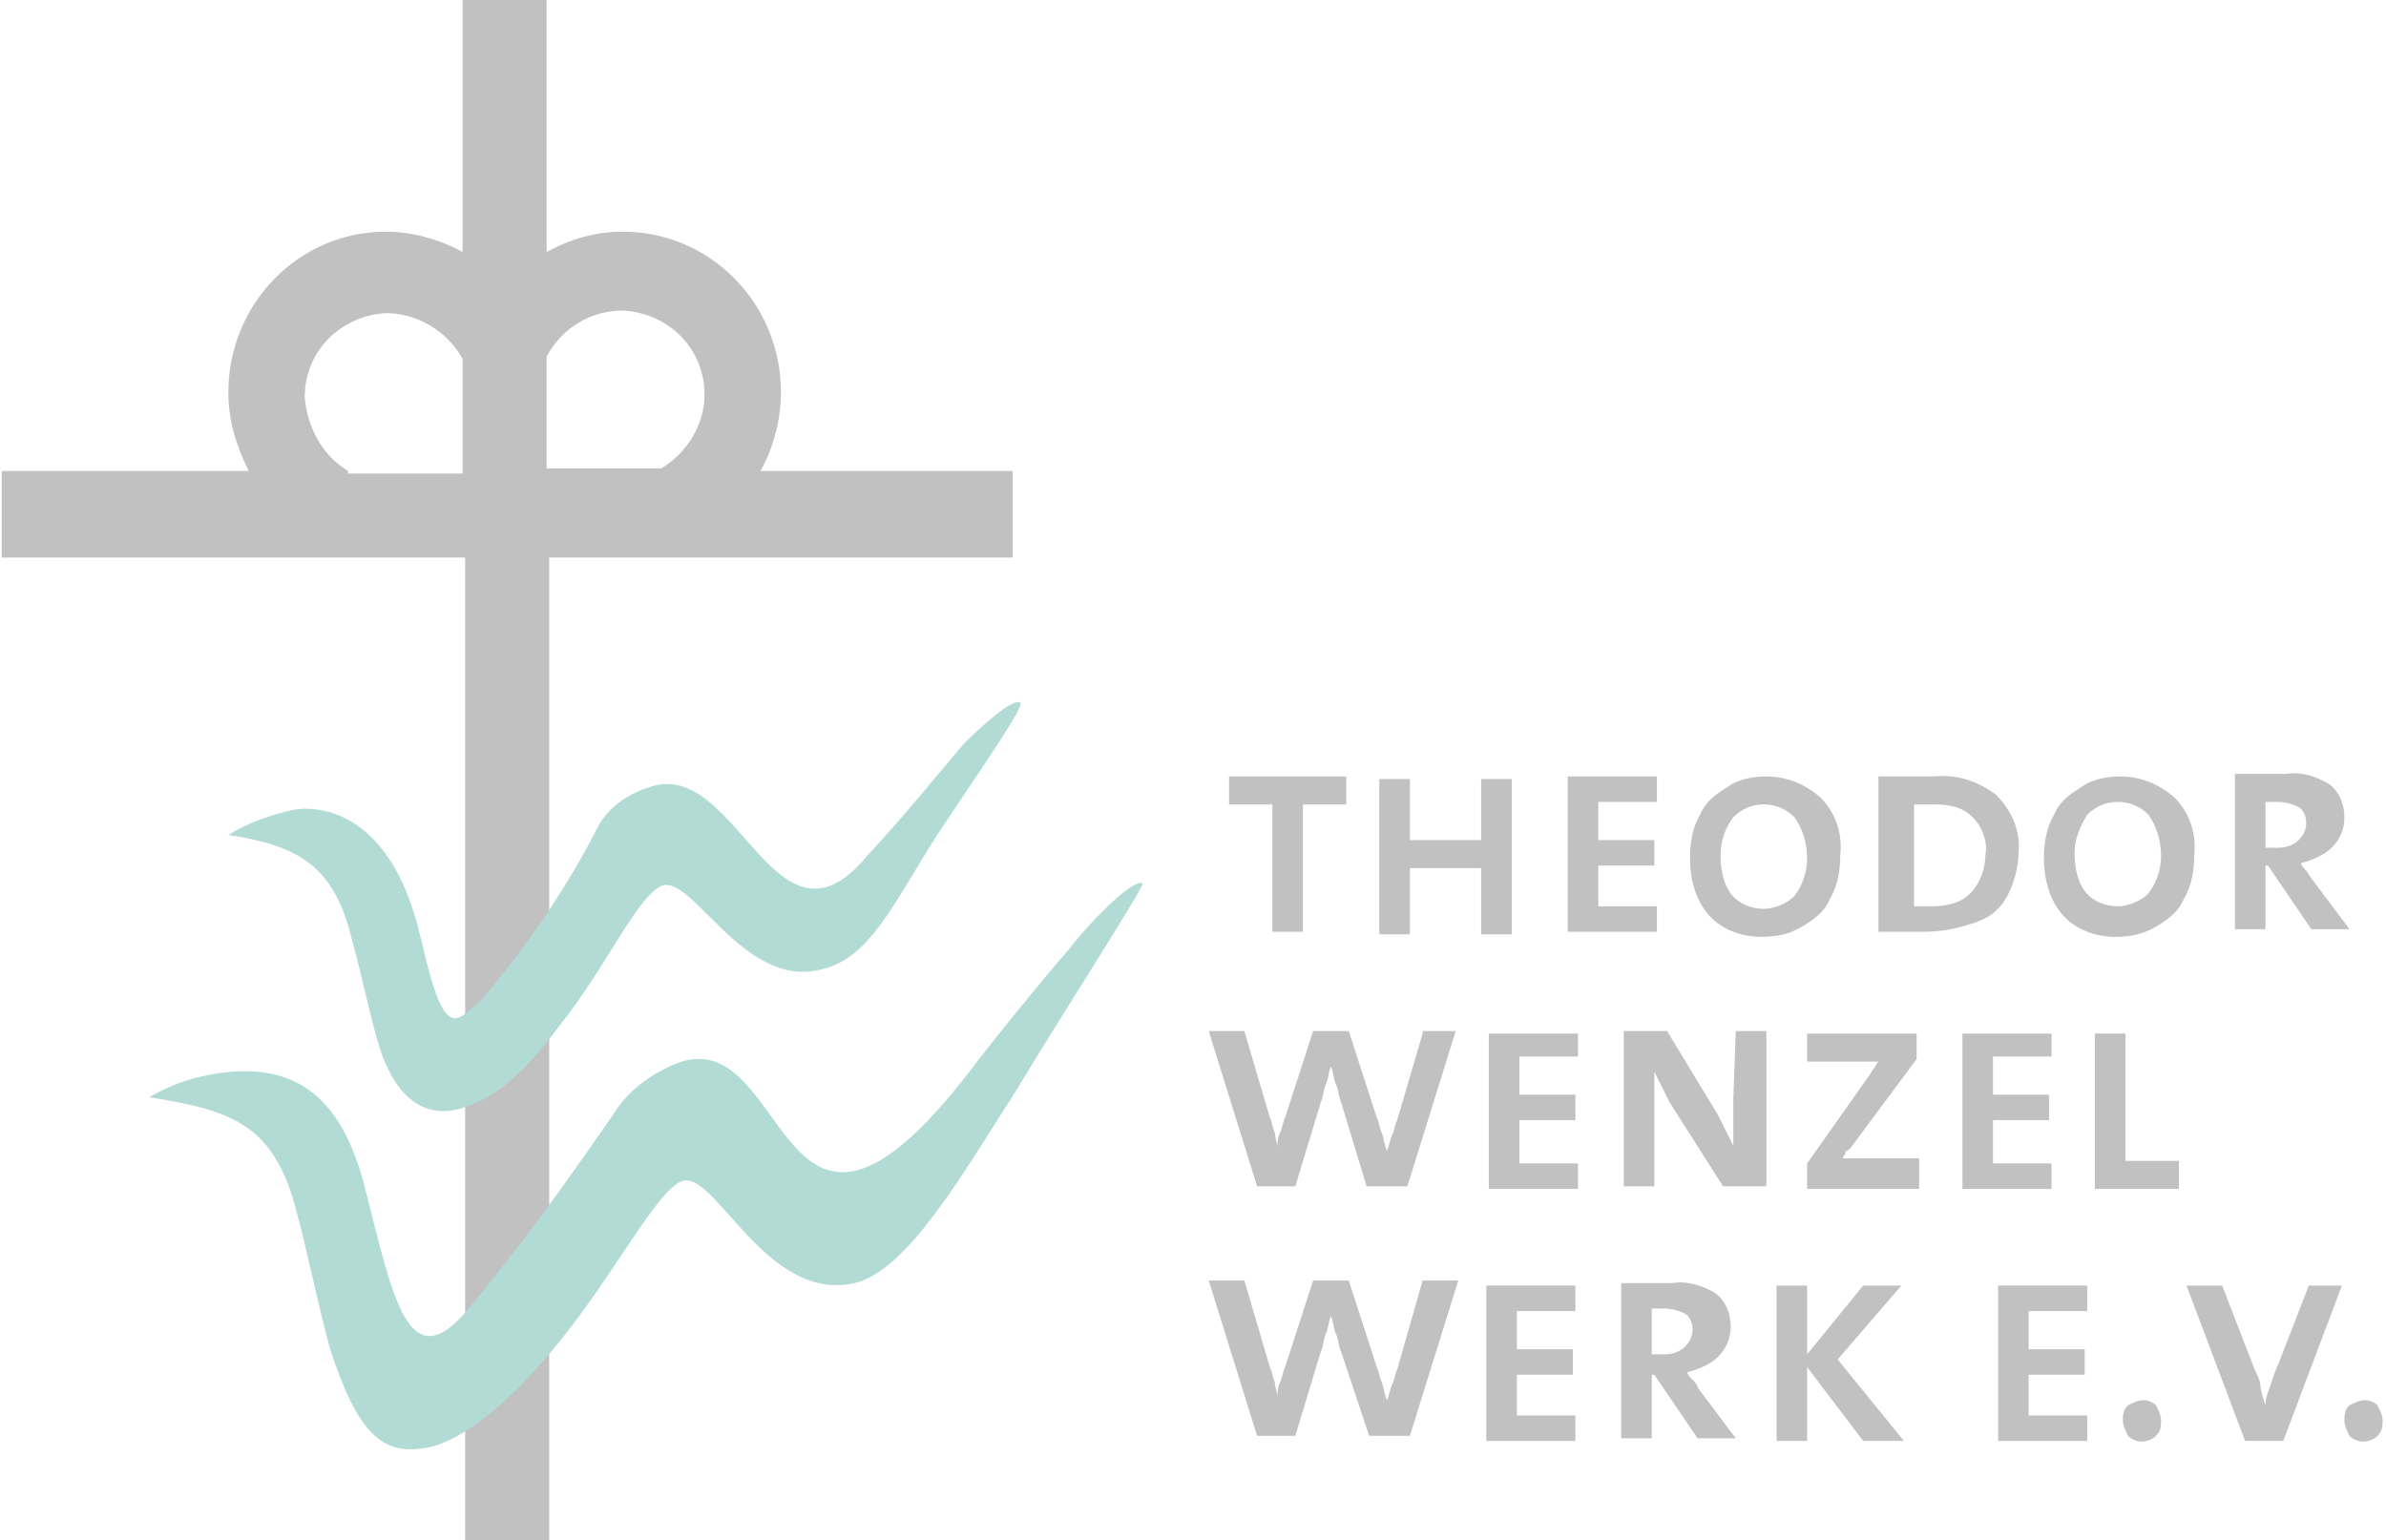 <svg xmlns="http://www.w3.org/2000/svg" xmlns:xlink="http://www.w3.org/1999/xlink" id="Layer_1" x="0px" y="0px" viewBox="0 0 93.7 60.5" style="enable-background:new 0 0 93.7 60.5;" xml:space="preserve"><style type="text/css">	.st0{fill:#C1C1C1;}	.st1{fill:#B2DBD5;}</style><g id="TWW_Logo" transform="translate(-192.133 -53)">	<path class="st0" d="M231.8,71.5H222c0.5-0.9,0.8-2,0.8-3.1c0-3.5-2.8-6.3-6.2-6.3c-1.1,0-2.1,0.3-3,0.8V53h-3.3v9.9   c-0.9-0.5-2-0.8-3-0.8c-3.5,0-6.2,2.9-6.2,6.3c0,1.1,0.3,2.1,0.8,3.1h-9.7v3.4h18.2v38.7h3.3V74.9h18.2V71.5z M205.8,71.5   c-1-0.6-1.6-1.7-1.7-2.9c0-1.8,1.4-3.2,3.2-3.3c1.2,0,2.4,0.7,3,1.8v4.5H205.8z M213.6,67c0.6-1.1,1.7-1.8,3-1.8   c1.8,0.1,3.2,1.5,3.2,3.3c0,1.2-0.7,2.3-1.7,2.9h-4.5V67z"></path>	<path class="st0" d="M242.1,89.6h1.2v-5h1.7v-1.1h-4.6v1.1h1.7V89.6z"></path>	<path class="st0" d="M247.5,87.1h2.8v2.6h1.2v-6.1h-1.2V86h-2.8v-2.4h-1.2v6.1h1.2V87.1z"></path>	<path class="st0" d="M257.2,88.6h-2.3V87h2.2v-1h-2.2v-1.5h2.3v-1h-3.5v6.1h3.5V88.6z"></path>	<path class="st0" d="M261.3,89.8c0.6,0,1.1-0.1,1.6-0.4c0.5-0.3,0.9-0.6,1.1-1.1c0.3-0.5,0.4-1.1,0.4-1.7c0.1-0.9-0.2-1.7-0.8-2.3   c-0.6-0.5-1.3-0.8-2.1-0.8c-0.5,0-1.1,0.1-1.5,0.4c-0.5,0.3-0.9,0.6-1.1,1.1c-0.3,0.5-0.4,1.1-0.4,1.7c0,0.8,0.2,1.6,0.7,2.2   C259.7,89.5,260.5,89.8,261.3,89.8 M260.2,85.1c0.3-0.3,0.7-0.5,1.2-0.5c0.5,0,0.9,0.2,1.2,0.5c0.3,0.4,0.5,1,0.5,1.6   c0,0.6-0.2,1.1-0.5,1.5c-0.3,0.3-0.8,0.5-1.2,0.5c-0.5,0-1-0.2-1.3-0.6c-0.3-0.4-0.4-1-0.4-1.5C259.7,86,259.9,85.5,260.2,85.1"></path>	<path class="st0" d="M270.9,88.3c0.3-0.5,0.5-1.2,0.5-1.8c0.1-0.9-0.3-1.7-0.9-2.3c-0.7-0.5-1.5-0.8-2.4-0.7c-0.4,0-0.8,0-1.2,0   s-0.7,0-1,0v6.1l0.8,0c0.3,0,0.6,0,1,0c0.6,0,1.2-0.1,1.8-0.3C270.2,89.1,270.6,88.8,270.9,88.3 M269.5,88.1   c-0.4,0.4-1,0.5-1.5,0.5c-0.1,0-0.3,0-0.4,0c-0.1,0-0.3,0-0.3,0v-4l0.4,0c0.1,0,0.3,0,0.4,0c0.6,0,1.1,0.1,1.5,0.5   c0.4,0.4,0.6,1,0.5,1.5C270.1,87.1,269.9,87.7,269.5,88.1"></path>	<path class="st0" d="M275.2,89.8c0.6,0,1.1-0.1,1.6-0.4c0.5-0.3,0.9-0.6,1.1-1.1c0.3-0.5,0.4-1.1,0.4-1.7c0.1-0.9-0.2-1.7-0.8-2.3   c-0.6-0.5-1.3-0.8-2.1-0.8c-0.5,0-1.1,0.1-1.5,0.4c-0.5,0.3-0.9,0.6-1.1,1.1c-0.3,0.5-0.4,1.1-0.4,1.7c0,0.8,0.2,1.6,0.7,2.2   C273.6,89.5,274.4,89.8,275.2,89.8 M274.1,85c0.3-0.3,0.7-0.5,1.2-0.5c0.5,0,0.9,0.2,1.2,0.5c0.3,0.4,0.5,1,0.5,1.6   c0,0.6-0.2,1.1-0.5,1.5c-0.3,0.3-0.8,0.5-1.2,0.5c-0.5,0-1-0.2-1.3-0.6c-0.3-0.4-0.4-1-0.4-1.5C273.6,86,273.8,85.5,274.1,85"></path>	<path class="st0" d="M282.7,87.2c-0.1-0.1-0.2-0.2-0.2-0.3c0.4-0.1,0.9-0.3,1.2-0.6c0.3-0.3,0.5-0.7,0.5-1.2c0-0.5-0.2-1-0.6-1.3   c-0.5-0.3-1.1-0.5-1.7-0.4c-0.4,0-0.7,0-1.1,0c-0.4,0-0.6,0-0.9,0v6.1h1.2v-2.5h0.1l1.7,2.5h1.5l-1.5-2L282.7,87.2 M281.4,86.3   c-0.1,0-0.2,0-0.3,0v-1.8c0.1,0,0.2,0,0.2,0c0.1,0,0.2,0,0.3,0c0.3,0,0.6,0.1,0.8,0.2c0.2,0.1,0.3,0.4,0.3,0.6   c0,0.3-0.1,0.5-0.3,0.7c-0.2,0.2-0.5,0.3-0.8,0.3C281.6,86.3,281.5,86.3,281.4,86.3"></path>	<path class="st0" d="M248,93.6l-1,3.4c-0.1,0.2-0.1,0.4-0.2,0.6c-0.1,0.2-0.1,0.4-0.2,0.6h0c-0.1-0.2-0.1-0.4-0.2-0.7   c-0.1-0.2-0.1-0.4-0.2-0.6l-1.1-3.4h-1.4l-1.1,3.4c-0.1,0.2-0.1,0.4-0.2,0.6s-0.1,0.4-0.1,0.6h0c0-0.2-0.1-0.4-0.1-0.6   c-0.1-0.2-0.1-0.4-0.2-0.6l-1-3.4h-1.4l1.9,6.1h1.5l1-3.3c0.1-0.2,0.1-0.5,0.2-0.7c0.1-0.2,0.1-0.5,0.2-0.7h0   c0.1,0.2,0.1,0.5,0.2,0.7c0.1,0.2,0.1,0.5,0.2,0.7l1,3.3h1.6l1.9-6.1H248z"></path>	<path class="st0" d="M254.1,94.6v-1h-3.5v6.1h3.5v-1h-2.3V97h2.2v-1h-2.2v-1.5H254.1z"></path>	<path class="st0" d="M260.2,96.2c0,0.8,0,1.4,0,1.8h0c-0.1-0.2-0.2-0.4-0.3-0.6c-0.1-0.2-0.2-0.4-0.3-0.6l-2-3.3h-1.7v6.1h1.2   l0-3.2c0-0.3,0-0.5,0-0.7c0-0.2,0-0.4,0-0.6h0c0.1,0.2,0.2,0.4,0.3,0.6c0.1,0.2,0.2,0.4,0.3,0.6l2.1,3.3h1.7v-6.1h-1.2L260.2,96.2z   "></path>	<path class="st0" d="M265,98.5c-0.2,0-0.4,0-0.5,0c0-0.1,0.1-0.1,0.1-0.2c0-0.1,0.1-0.1,0.2-0.2l2.6-3.5v-1h-4.3v1.1h1.6   c0.5,0,0.9,0,1.2,0c-0.1,0.1-0.1,0.2-0.2,0.3c-0.1,0.1-0.1,0.2-0.2,0.3l-2.4,3.4v1h4.4v-1.2h-1.6C265.6,98.5,265.3,98.5,265,98.5"></path>	<path class="st0" d="M272.7,94.6v-1h-3.5v6.1h3.5v-1h-2.3V97h2.2v-1h-2.2v-1.5H272.7z"></path>	<path class="st0" d="M274.4,93.6v6.1h3.3v-1.1h-2.1v-5H274.4z"></path>	<path class="st0" d="M247,106.8c-0.1,0.2-0.1,0.4-0.2,0.6s-0.1,0.4-0.2,0.6h0c-0.1-0.2-0.1-0.4-0.2-0.7c-0.1-0.2-0.1-0.4-0.2-0.6   l-1.1-3.4h-1.4l-1.1,3.4c-0.1,0.2-0.1,0.4-0.2,0.6c-0.1,0.2-0.1,0.4-0.1,0.6h0c0-0.2-0.1-0.4-0.1-0.6c-0.1-0.2-0.1-0.4-0.2-0.6   l-1-3.4h-1.4l1.9,6.1h1.5l1-3.3c0.1-0.2,0.1-0.5,0.2-0.7c0.1-0.2,0.1-0.5,0.2-0.7h0c0.1,0.2,0.1,0.5,0.2,0.7   c0.1,0.2,0.1,0.5,0.2,0.7l1.1,3.3h1.6l1.9-6.1H248L247,106.8z"></path>	<path class="st0" d="M250.5,109.6h3.5v-1h-2.3v-1.6h2.2v-1h-2.2v-1.5h2.3v-1h-3.5V109.6z"></path>	<path class="st0" d="M258.6,107.2c-0.1-0.1-0.2-0.2-0.2-0.3c0.4-0.1,0.9-0.3,1.2-0.6c0.3-0.3,0.5-0.7,0.5-1.2c0-0.5-0.2-1-0.6-1.3   c-0.5-0.3-1.1-0.5-1.7-0.4c-0.4,0-0.7,0-1.1,0c-0.4,0-0.6,0-0.9,0v6.1h1.2v-2.5h0.1l1.7,2.5h1.5l-1.5-2   C258.8,107.4,258.7,107.3,258.6,107.2 M257.3,106.2c-0.1,0-0.2,0-0.3,0v-1.8c0.1,0,0.2,0,0.2,0c0.1,0,0.2,0,0.3,0   c0.3,0,0.6,0.1,0.8,0.2c0.2,0.1,0.3,0.4,0.3,0.6c0,0.3-0.1,0.5-0.3,0.7c-0.2,0.2-0.5,0.3-0.8,0.3   C257.5,106.2,257.4,106.2,257.3,106.2"></path>	<path class="st0" d="M266.8,103.5h-1.5l-2.2,2.7v-2.7h-1.2v6.1h1.2v-2.9l2.2,2.9h1.6l-2.6-3.2L266.8,103.5z"></path>	<path class="st0" d="M270.6,109.6h3.5v-1h-2.3v-1.6h2.2v-1h-2.2v-1.5h2.3v-1h-3.5V109.6z"></path>	<path class="st0" d="M276.3,108c-0.2,0-0.4,0.1-0.6,0.2c-0.2,0.2-0.2,0.4-0.2,0.6c0,0.2,0.1,0.4,0.2,0.6c0.3,0.3,0.8,0.3,1.1,0   c0,0,0,0,0,0c0.2-0.2,0.2-0.4,0.2-0.6c0-0.2-0.1-0.4-0.2-0.6C276.7,108.1,276.5,108,276.3,108"></path>	<path class="st0" d="M281.6,106.6c-0.1,0.2-0.2,0.5-0.3,0.8c-0.1,0.3-0.2,0.5-0.2,0.8h0c-0.1-0.3-0.2-0.6-0.2-0.8s-0.2-0.5-0.3-0.8   l-1.2-3.1H278l2.3,6.1h1.5l2.3-6.1h-1.3L281.6,106.6z"></path>	<path class="st0" d="M285,108c-0.2,0-0.4,0.1-0.6,0.2c-0.2,0.2-0.2,0.4-0.2,0.6c0,0.2,0.1,0.4,0.2,0.6c0.3,0.3,0.8,0.3,1.1,0   c0,0,0,0,0,0c0.2-0.2,0.2-0.4,0.2-0.6c0-0.2-0.1-0.4-0.2-0.6C285.4,108.1,285.2,108,285,108"></path>	<path class="st1" d="M237,87.7c-0.3-0.2-1.8,1.2-2.9,2.6c-0.8,0.9-3,3.6-3.9,4.8c-7.5,9.7-7-1.7-11.3-0.4c-1.1,0.4-2.1,1.1-2.7,2.1   c-2.9,4.2-4.2,5.8-5.5,7.4c-2.5,3.2-3.1-0.1-4.2-4.4c-0.9-3.7-2.7-4.9-5.3-4.7c-1.1,0.1-2.2,0.4-3.2,1c3.1,0.5,4.8,1,5.7,4.2   c0.5,1.8,0.9,3.9,1.4,5.7c1.1,3.4,2.1,4.1,3.6,3.9c1.7-0.2,3.8-2.2,5.4-4.2c2.2-2.7,3.8-5.9,4.8-6.3c1.3-0.5,3.3,4.8,6.8,4   c2.1-0.5,4.3-4.4,6.3-7.5C233.8,92.9,237.1,87.8,237,87.7"></path>	<path class="st1" d="M201.1,85.8c2.7,0.4,4.1,1.2,4.8,3.9c0.6,2.2,0.9,3.9,1.3,4.9c0.4,1,1.2,2.3,2.8,2c1.7-0.4,2.9-1.7,4.1-3.3   c1.9-2.4,3-5,4-5.5c1.2-0.5,3.2,4,6.2,3.3c2-0.4,2.9-2.6,4.7-5.4c1.8-2.7,3.4-5,3.2-5.1c-0.3-0.2-1.6,1-2.2,1.6   c-0.7,0.8-2.3,2.8-3.8,4.4c-3.6,4.4-5.1-3.8-8.5-2.7c-1,0.3-1.8,0.9-2.2,1.8c-1.2,2.3-2.7,4.5-4.4,6.5c-0.6,0.6-0.9,0.8-1.1,0.8   c-0.8,0-1.2-2.9-1.6-4.1c-1.1-3.6-3.3-4.3-4.7-4.1C202.8,85,201.9,85.3,201.1,85.8"></path></g></svg>